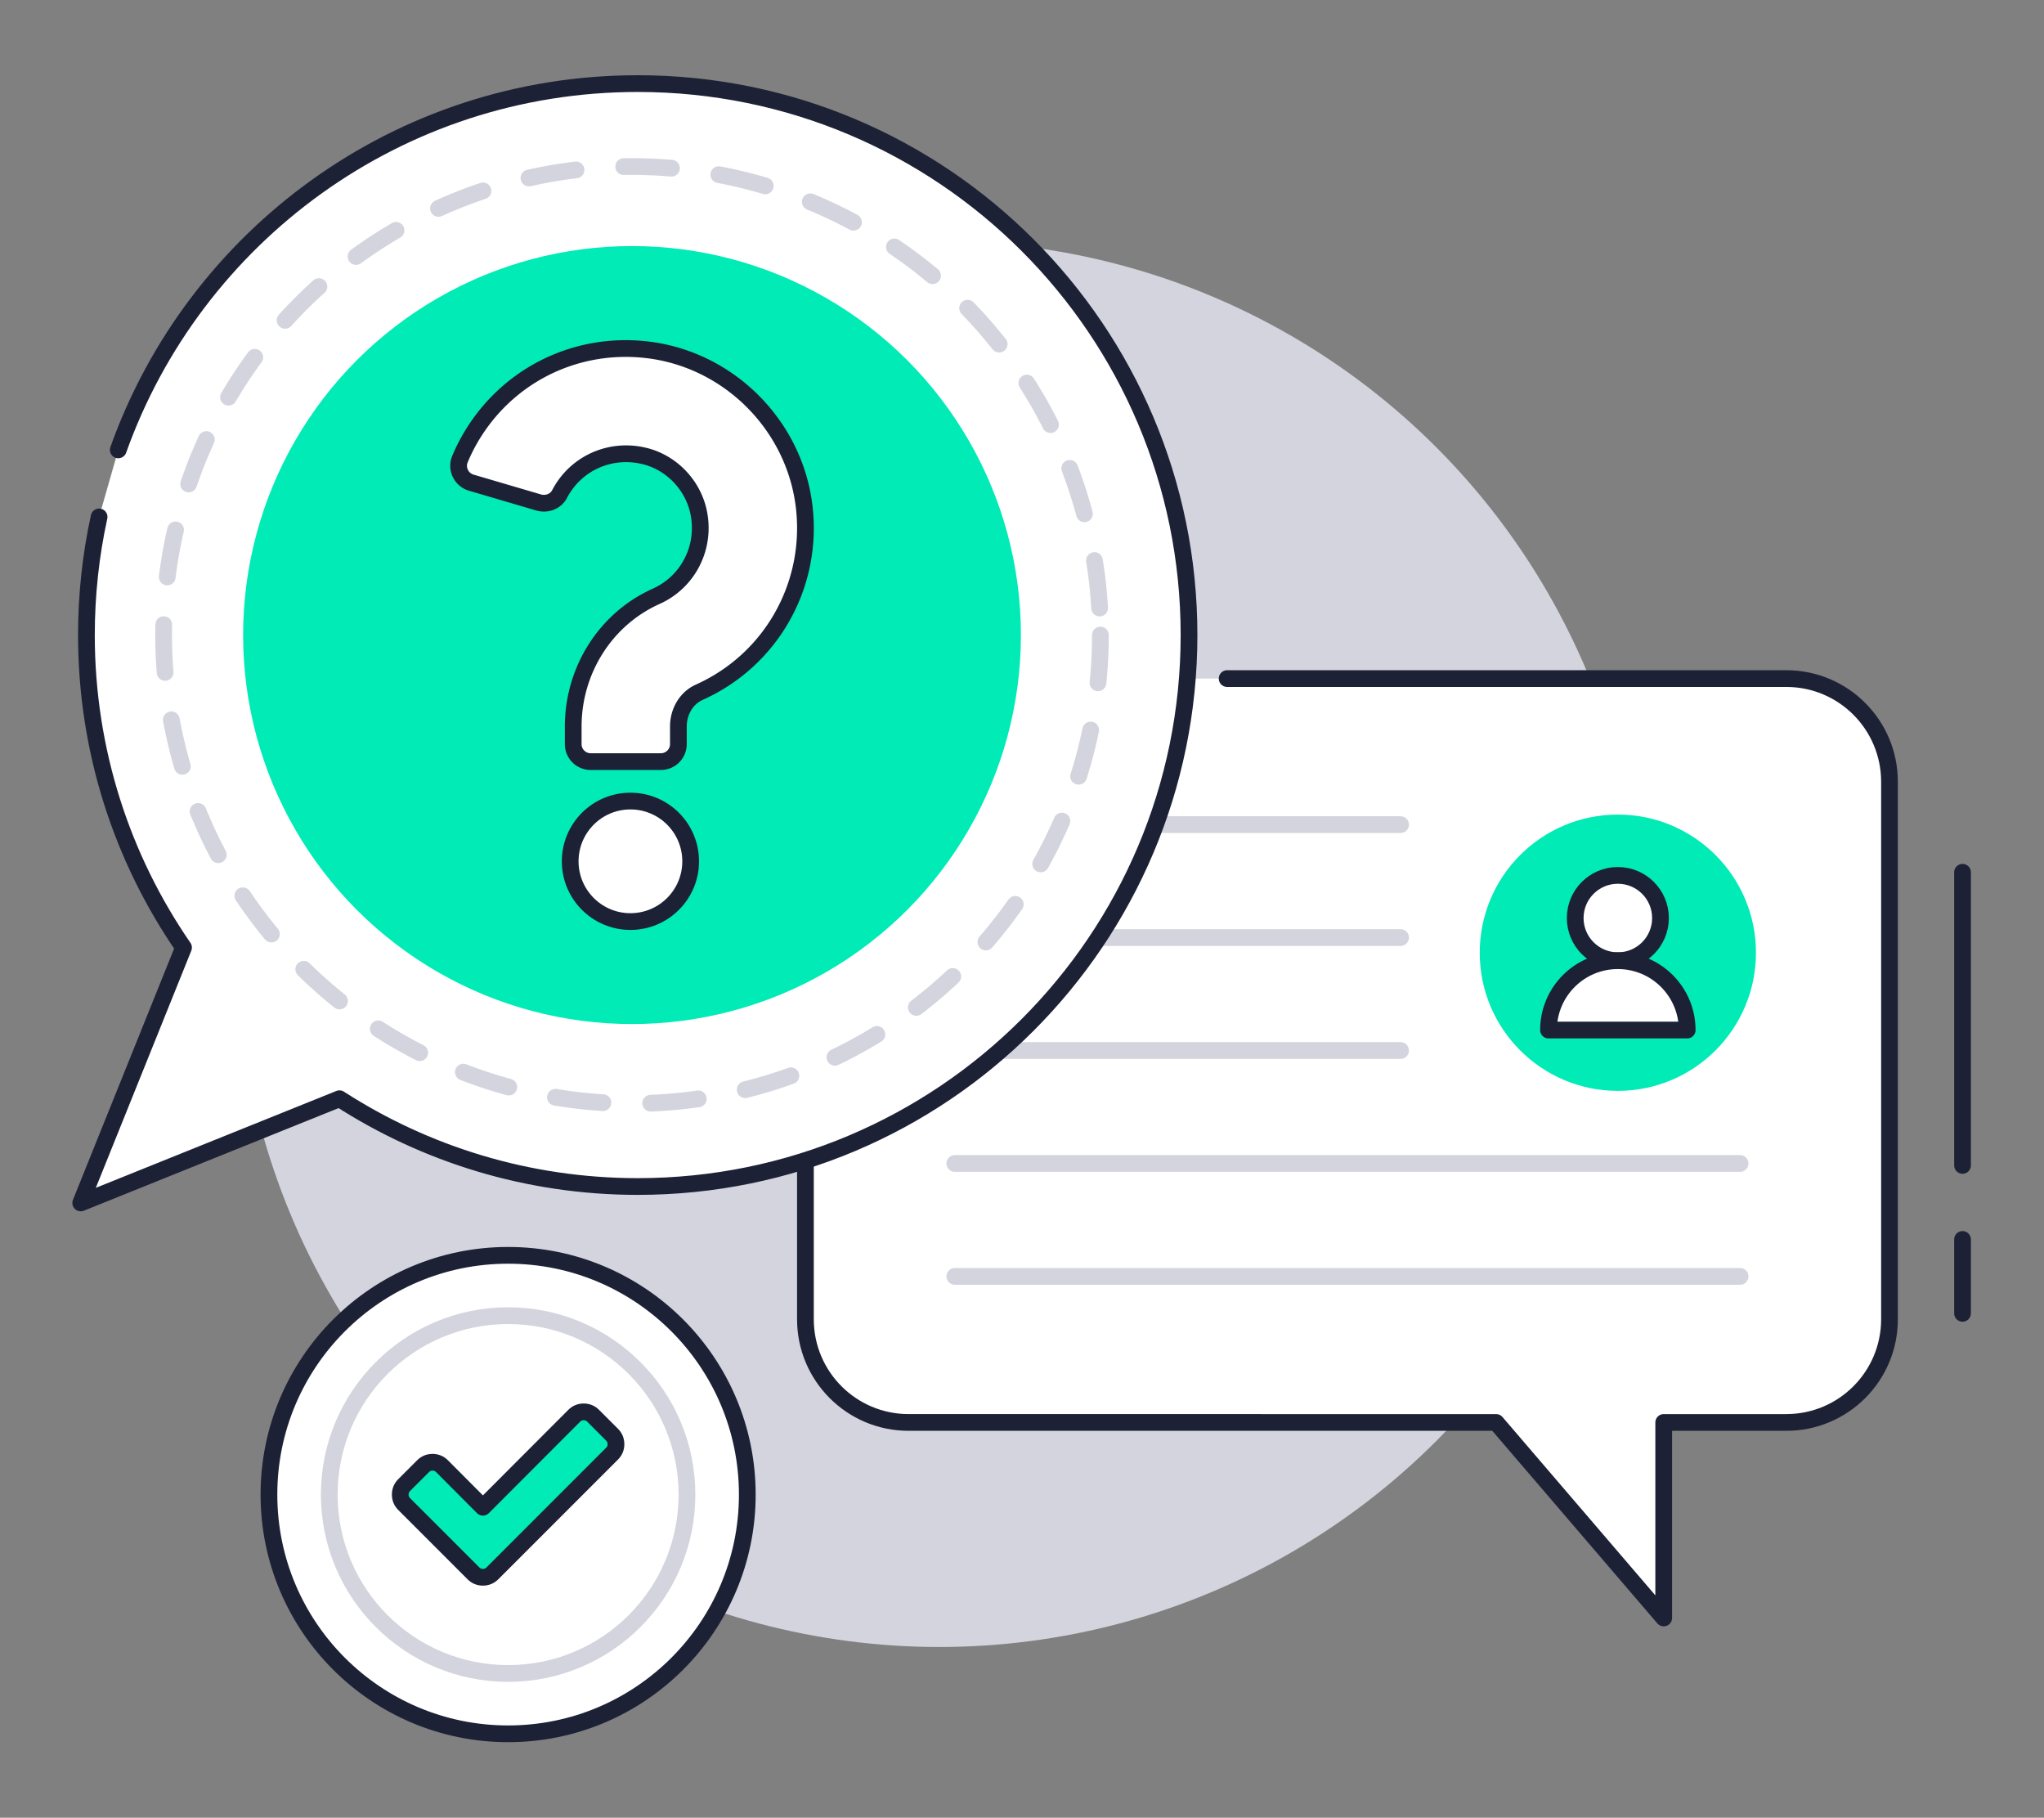 <svg id="Layer_1" xmlns="http://www.w3.org/2000/svg" viewBox="0 0 178.603 158.792">
  <rect x="0" y="0" width="178.603" height="158.792" fill="#808080" stroke="none"/>
  <circle cx="82.07" cy="82.476" r="61.4" fill="#d3d4dd"/>
  <path d="M102.527 59.278H79.391c-4.978 0-9.014 4.035-9.014 9.014v46.954c0 4.978 4.035 9.014 9.014 9.014H130.73l14.644 17.08v-17.08h10.714c4.978 0 9.014-4.035 9.014-9.014v-46.954c0-4.978-4.035-9.014-9.014-9.014h-48.862M171.484 76.198v25.609M171.484 108.273v6.456" fill="#fff" stroke="#1d2135" stroke-width="1.462" stroke-linecap="round" stroke-linejoin="round" stroke-miterlimit="10"/>
  <path fill="none" stroke="#d3d4dd" stroke-width="1.462" stroke-linecap="round" stroke-linejoin="round" stroke-miterlimit="10" d="M152.048 111.501H83.431M152.048 101.635H83.431M122.38 91.768H83.431M122.38 81.902h-38.949M122.38 72.035h-38.949"/>
  <path d="M10.334 39.3C16.98 20.652 34.793 7.303 55.723 7.303c26.605 0 48.173 21.568 48.173 48.173 0 26.605-21.568 48.173-48.173 48.173-9.606 0-18.548-2.823-26.062-7.668l-22.608 9.104 8.984-22.31c-5.348-7.76-8.486-17.161-8.486-27.298 0-3.542.382-6.995 1.108-10.32" fill="#fff" stroke="#1d2135" stroke-width="1.462" stroke-linecap="round" stroke-linejoin="round" stroke-miterlimit="10"/>
  <circle cx="55.225" cy="55.476" r="40.928" fill="none" stroke="#d3d4dd" stroke-width="1.462" stroke-linecap="round" stroke-linejoin="round" stroke-miterlimit="10" stroke-dasharray="4.177"/>
  <circle cx="55.225" cy="55.476" r="33.981" fill="#00ebb6"/>
  <g fill="#fff" stroke="#1d2135" stroke-width="1.462" stroke-linecap="round" stroke-linejoin="round" stroke-miterlimit="10">
    <path d="M57.748 66.532h-6.133c-.844 0-1.528-.684-1.528-1.528v-1.531c0-4.943 2.847-9.41 7.252-11.383 2.763-1.239 4.32-4.217 3.722-7.268-.473-2.414-2.358-4.408-4.748-4.989-2.781-.676-5.598.453-7.107 2.792a6.422 6.422 0 0 0-.309.533c-.34.656-1.13.942-1.839.734l-5.879-1.728c-.872-.256-1.339-1.217-.989-2.056a15.623 15.623 0 0 1 1.298-2.467c3.262-5.053 9.012-7.774 15.009-7.09 7.191.815 12.987 6.628 13.783 13.819.757 6.831-2.933 13.302-9.184 16.104-1.106.496-1.82 1.672-1.82 2.998v1.531c0 .844-.684 1.528-1.528 1.528z"/>
    <circle cx="55.086" cy="75.241" r="5.263"/>
  </g>
  <circle cx="141.366" cy="83.226" r="12.068" fill="#00ebb6"/>
  <g fill="#fff" stroke="#1d2135" stroke-width="1.462" stroke-linecap="round" stroke-linejoin="round" stroke-miterlimit="10">
    <circle cx="141.366" cy="80.197" r="3.726"/>
    <path d="M135.307 89.982c0-3.346 2.712-6.059 6.059-6.059s6.059 2.712 6.059 6.059H135.307z"/>
  </g>
  <circle cx="44.399" cy="130.56" r="20.899" fill="#fff" stroke="#1d2135" stroke-width="1.462" stroke-linecap="round" stroke-linejoin="round" stroke-miterlimit="10"/>
  <circle cx="44.399" cy="130.56" r="15.628" fill="none" stroke="#d3d4dd" stroke-width="1.462" stroke-linecap="round" stroke-linejoin="round" stroke-miterlimit="10"/>
  <path d="M53.824 126.157c0 .324-.113.6-.341.827l-8.805 8.805-1.654 1.654c-.227.227-.503.341-.827.341-.324 0-.6-.114-.827-.341l-1.654-1.654-4.402-4.402c-.227-.227-.341-.503-.341-.827 0-.324.114-.6.341-.827l1.654-1.654c.227-.227.503-.341.827-.341s.6.114.827.341l3.575 3.587 7.978-7.99c.227-.227.503-.341.827-.341.324 0 .6.114.827.341l1.654 1.654c.227.227.34.503.34.827z" fill="#00ebb6" stroke="#1d2135" stroke-width="1.462" stroke-linecap="round" stroke-linejoin="round" stroke-miterlimit="10"/>
</svg>
